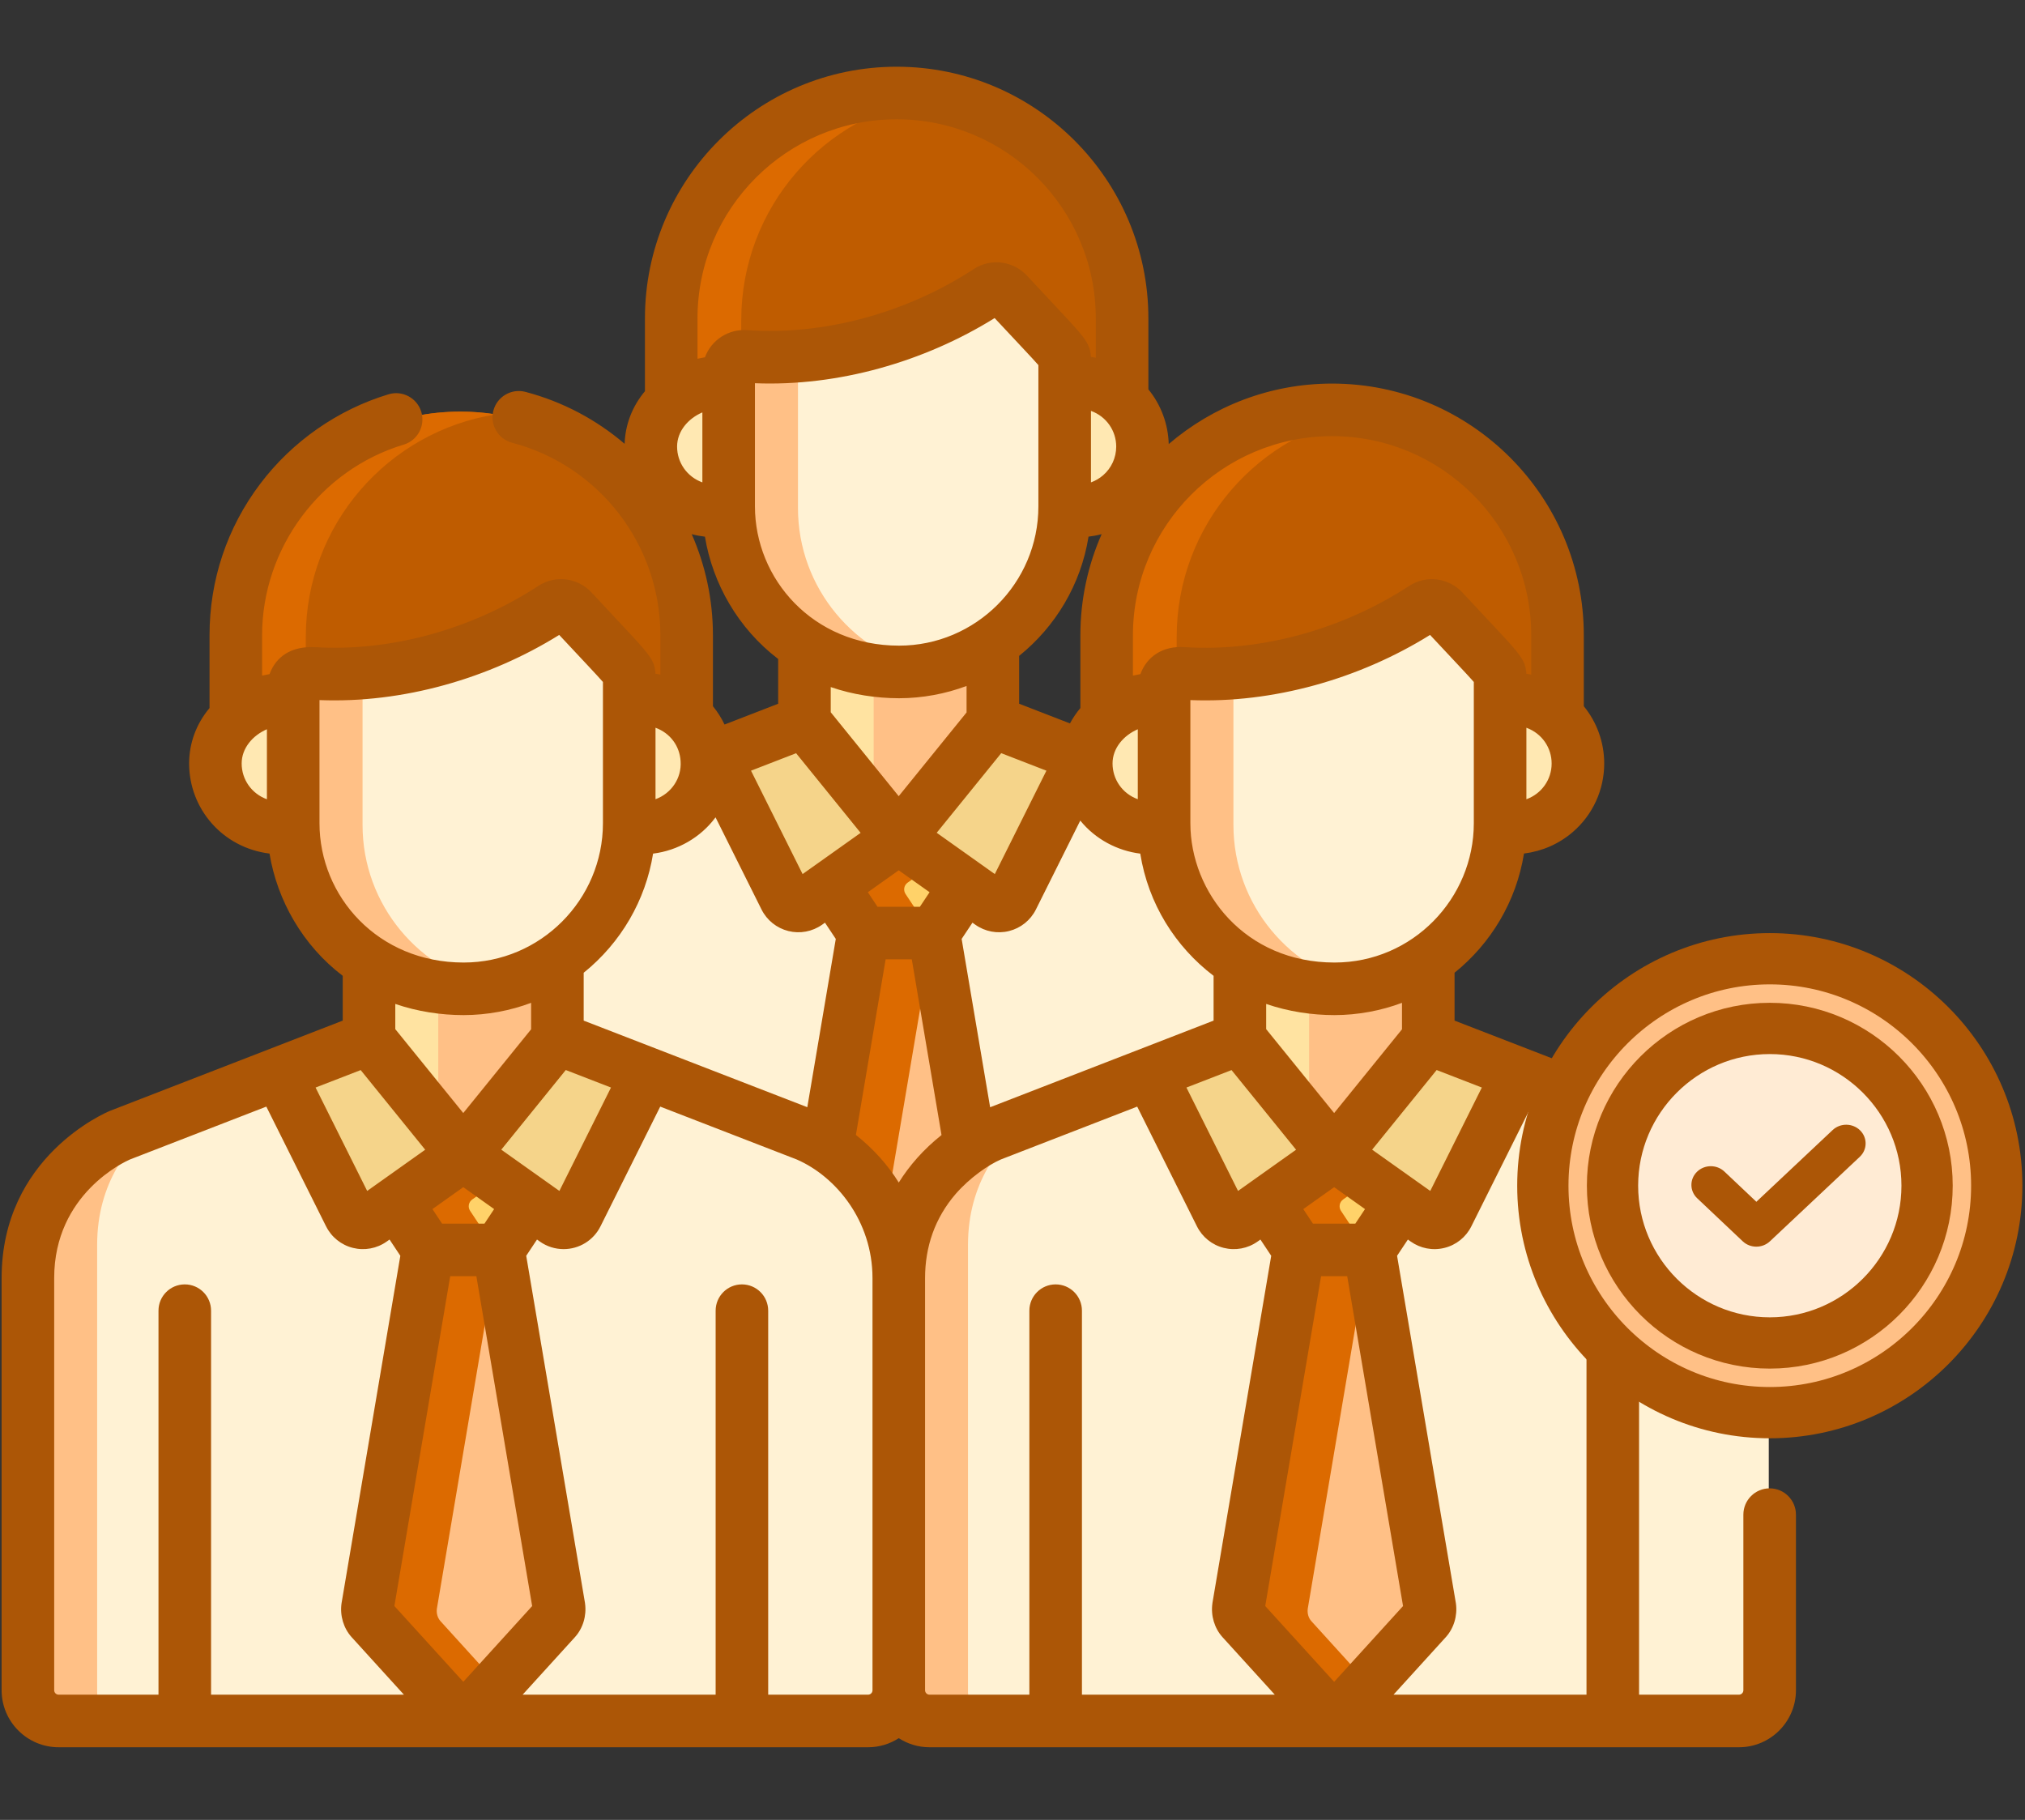 <svg width="79" height="71" viewBox="0 0 79 71" fill="none" xmlns="http://www.w3.org/2000/svg">
<rect x="0" y="0" width="79" height="71" fill="#333333" stroke="none"/>
<g clip-path="url(#clip0_177_1361)">
<path d="M34.947 3.697C30.09 3.697 26.152 7.634 26.152 12.492V16.047C26.74 15.503 27.576 15.207 28.393 15.316V14.877C28.393 14.529 28.69 14.254 29.035 14.28C32.435 14.524 35.896 13.444 38.512 11.735C38.756 11.575 39.08 11.615 39.278 11.828C41.515 14.232 41.502 14.139 41.502 14.453V15.314C42.396 15.18 43.19 15.456 43.742 15.969V12.492C43.742 7.634 39.804 3.697 34.947 3.697Z" fill="#BF5C00"/>
<path d="M28.918 12.492C28.918 8.105 32.129 4.469 36.33 3.806C35.879 3.735 35.417 3.697 34.947 3.697C30.089 3.697 26.152 7.634 26.152 12.492V16.047C26.74 15.503 27.576 15.207 28.392 15.316V14.877C28.392 14.569 28.625 14.319 28.917 14.284V12.492H28.918Z" fill="#DC6A00"/>
<path d="M41.49 14.995V19.832C41.49 19.884 41.487 19.936 41.486 19.988C43.197 20.247 44.538 19.011 44.538 17.492C44.538 15.97 43.196 14.739 41.49 14.995Z" fill="#F0A479"/>
<path d="M43.745 15.659C43.191 15.14 42.392 14.86 41.49 14.995V19.832C41.49 19.884 41.487 19.936 41.486 19.988C42.39 20.125 43.191 19.844 43.745 19.324L43.745 15.659Z" fill="#FFE8B2"/>
<path d="M28.412 19.837V14.99C26.918 14.791 25.356 15.937 25.356 17.491C25.356 19.012 26.697 20.254 28.416 19.994C28.415 19.942 28.412 19.89 28.412 19.837Z" fill="#F0A479"/>
<path d="M28.412 19.085C28.054 18.647 27.845 18.091 27.845 17.491C27.845 16.912 28.062 16.389 28.412 15.971V14.99C26.918 14.791 25.356 15.937 25.356 17.491C25.356 19.012 26.697 20.254 28.416 19.994C28.415 19.942 28.412 19.89 28.412 19.837V19.085H28.412Z" fill="#FFE8B2"/>
<path d="M35.04 25.974C33.619 25.974 32.371 25.584 31.35 24.932V28.535L35.025 33.071L38.7 28.535V24.834C37.658 25.553 36.398 25.974 35.04 25.974Z" fill="#FFC086"/>
<path d="M34.084 25.913C33.055 25.779 32.135 25.434 31.35 24.932V28.535L34.084 31.91V25.913Z" fill="#FFE3A1"/>
<path d="M48.421 31.991L38.7 28.226L35.025 32.762L31.35 28.226L21.638 31.991C21.638 31.991 18.043 33.469 18.043 37.568C18.043 41.277 18.043 50.653 18.043 53.649C18.043 54.311 18.579 54.847 19.241 54.847C19.745 54.847 50.307 54.847 50.819 54.847C51.48 54.847 52.017 54.311 52.017 53.649C52.017 50.653 52.017 41.277 52.017 37.568C52.017 33.469 48.421 31.991 48.421 31.991Z" fill="#FFF2D4"/>
<path d="M20.777 53.649C20.777 50.653 20.777 39.91 20.777 36.201C20.777 33.771 22.041 32.262 23.07 31.436L21.638 31.991C21.638 31.991 18.043 33.469 18.043 37.568C18.043 41.277 18.043 50.653 18.043 53.649C18.043 54.311 18.579 54.847 19.241 54.847C19.329 54.847 20.351 54.847 21.975 54.847C21.314 54.848 20.777 54.311 20.777 53.649Z" fill="#F5D48A"/>
<path d="M39.278 11.519C39.08 11.305 38.756 11.266 38.512 11.425C35.896 13.134 32.435 14.215 29.035 13.971C28.69 13.945 28.393 14.22 28.393 14.568V19.822C28.393 23.199 31.038 26.283 35.041 26.283C38.603 26.283 41.502 23.385 41.502 19.822V14.144C41.502 13.83 41.515 13.923 39.278 11.519Z" fill="#FFF2D4"/>
<path d="M31.131 19.823V13.959C30.435 14.015 29.734 14.021 29.035 13.971C28.69 13.945 28.393 14.22 28.393 14.569V19.822C28.393 23.199 31.038 26.283 35.041 26.283C35.477 26.283 35.904 26.239 36.317 26.156C33.363 25.562 31.131 22.948 31.131 19.823Z" fill="#FFC086"/>
<path d="M39.462 35.093L42.21 29.586L38.7 28.227L35.025 32.763L38.608 35.307C38.898 35.513 39.303 35.412 39.462 35.093Z" fill="#F5D48A"/>
<path d="M30.593 35.093L27.845 29.586L31.355 28.227L35.03 32.763L31.447 35.307C31.157 35.513 30.752 35.412 30.593 35.093Z" fill="#F5D48A"/>
<path d="M38.762 50.398L36.403 36.441H35.029H35.025H33.651L31.292 50.398C31.267 50.578 31.32 50.761 31.433 50.885L34.689 54.473C34.87 54.673 35.184 54.673 35.365 54.473L38.622 50.885C38.734 50.761 38.787 50.578 38.762 50.398Z" fill="#FFC086"/>
<path d="M34.172 50.884C34.059 50.761 34.006 50.578 34.031 50.398L36.39 36.44H35.029H35.025H33.651L31.292 50.398C31.267 50.578 31.32 50.761 31.433 50.884L34.689 54.472C34.87 54.672 35.184 54.672 35.365 54.472L36.397 53.336L34.172 50.884Z" fill="#DC6A00"/>
<path d="M35.029 32.765V32.762L35.027 32.764L35.025 32.762V32.765L32.419 34.616L33.651 36.47H35.025H35.029H36.404L37.635 34.616L35.029 32.765Z" fill="#FFD269"/>
<path d="M36.394 33.735L35.029 32.765V32.762L35.027 32.764L35.025 32.762V32.765L32.419 34.616L33.651 36.47H35.025H35.029H36.385L35.328 34.879C35.231 34.732 35.267 34.535 35.41 34.434L36.394 33.735Z" fill="#DC6A00"/>
<path d="M51.934 16.059C47.077 16.059 43.139 19.996 43.139 24.853V28.409C43.727 27.864 44.563 27.568 45.379 27.677V27.239C45.379 26.891 45.677 26.616 46.022 26.642C49.422 26.886 52.882 25.806 55.499 24.096C55.743 23.937 56.067 23.977 56.265 24.19C58.502 26.594 58.489 26.501 58.489 26.815V27.676C59.383 27.541 60.177 27.818 60.728 28.331V24.853C60.728 19.996 56.791 16.059 51.934 16.059Z" fill="#BF5C00"/>
<path d="M45.905 24.853C45.905 20.467 49.117 16.831 53.317 16.168C52.866 16.096 52.405 16.059 51.934 16.059C47.077 16.059 43.139 19.996 43.139 24.853V28.409C43.727 27.864 44.563 27.568 45.379 27.677V27.239C45.379 26.931 45.612 26.681 45.905 26.645V24.853H45.905V24.853Z" fill="#DC6A00"/>
<path d="M58.477 27.357V32.194C58.477 32.246 58.474 32.298 58.473 32.35C60.185 32.609 61.525 31.372 61.525 29.854C61.525 28.332 60.184 27.101 58.477 27.357Z" fill="#F0A479"/>
<path d="M60.733 28.021C60.179 27.503 59.379 27.222 58.477 27.358V32.194C58.477 32.246 58.474 32.298 58.473 32.35C59.378 32.487 60.179 32.206 60.733 31.687L60.733 28.021Z" fill="#FFE8B2"/>
<path d="M45.399 32.2V27.353C43.905 27.154 42.343 28.3 42.343 29.854C42.343 31.375 43.684 32.617 45.403 32.357C45.401 32.304 45.399 32.252 45.399 32.2Z" fill="#F0A479"/>
<path d="M45.399 31.448C45.041 31.009 44.832 30.454 44.832 29.854C44.832 29.274 45.049 28.751 45.399 28.334V27.353C43.905 27.153 42.343 28.3 42.343 29.854C42.343 31.375 43.684 32.616 45.403 32.356C45.401 32.304 45.399 32.252 45.399 32.2V31.448H45.399Z" fill="#FFE8B2"/>
<path d="M52.028 38.337C50.607 38.337 49.358 37.947 48.337 37.294V40.897L52.012 45.433L55.687 40.897V37.197C54.645 37.915 53.385 38.337 52.028 38.337Z" fill="#FFC086"/>
<path d="M51.071 38.275C50.042 38.142 49.122 37.796 48.337 37.294V40.898L51.071 44.273V38.275Z" fill="#FFE3A1"/>
<path d="M65.409 44.353L55.687 40.588L52.012 45.124L48.337 40.588L38.626 44.353C38.626 44.353 35.03 45.832 35.03 49.931C35.03 53.64 35.03 63.015 35.03 66.011C35.03 66.673 35.566 67.21 36.228 67.21C36.732 67.21 67.294 67.21 67.806 67.21C68.468 67.21 69.004 66.673 69.004 66.011C69.004 63.015 69.004 53.64 69.004 49.931C69.004 45.832 65.409 44.353 65.409 44.353Z" fill="#FFF2D4"/>
<path d="M37.764 66.011C37.764 63.015 37.764 52.273 37.764 48.563C37.764 46.133 39.029 44.624 40.058 43.798L38.626 44.354C38.626 44.354 35.03 45.832 35.03 49.931C35.03 53.64 35.03 63.015 35.03 66.011C35.03 66.673 35.566 67.21 36.228 67.21C36.317 67.21 37.338 67.21 38.962 67.21C38.301 67.21 37.764 66.673 37.764 66.011Z" fill="#FFC086"/>
<path d="M56.266 23.881C56.067 23.668 55.744 23.628 55.499 23.788C52.883 25.497 49.422 26.577 46.022 26.333C45.677 26.307 45.38 26.582 45.38 26.93V32.184C45.38 35.561 48.026 38.645 52.028 38.645C55.591 38.645 58.489 35.747 58.489 32.184V26.506C58.489 26.192 58.502 26.285 56.266 23.881Z" fill="#FFF2D4"/>
<path d="M48.119 32.185V26.321C47.423 26.377 46.721 26.384 46.022 26.333C45.677 26.307 45.38 26.582 45.38 26.931V32.185C45.38 35.561 48.026 38.646 52.028 38.646C52.465 38.646 52.891 38.602 53.304 38.519C50.35 37.925 48.119 35.311 48.119 32.185Z" fill="#FFC086"/>
<path d="M56.449 47.455L59.197 41.948L55.687 40.588L52.012 45.124L55.595 47.669C55.885 47.875 56.29 47.774 56.449 47.455Z" fill="#F5D48A"/>
<path d="M47.58 47.455L44.831 41.948L48.342 40.588L52.017 45.124L48.434 47.669C48.144 47.875 47.739 47.774 47.58 47.455Z" fill="#F5D48A"/>
<path d="M55.749 62.76L53.391 48.803H52.017H52.012H50.638L48.279 62.76C48.255 62.94 48.307 63.123 48.42 63.247L51.676 66.835C51.858 67.035 52.171 67.035 52.353 66.835L55.609 63.247C55.721 63.123 55.774 62.94 55.749 62.76Z" fill="#FFC086"/>
<path d="M51.159 63.247C51.046 63.123 50.994 62.94 51.019 62.76L53.377 48.803H52.017H52.012H50.638L48.279 62.76C48.255 62.94 48.307 63.123 48.42 63.247L51.676 66.835C51.858 67.035 52.171 67.035 52.353 66.835L53.384 65.698L51.159 63.247Z" fill="#DC6A00"/>
<path d="M52.017 45.128V45.124L52.014 45.126L52.012 45.124V45.128L49.406 46.978L50.638 48.832H52.012H52.017H53.391L54.623 46.978L52.017 45.128Z" fill="#FFD269"/>
<path d="M53.382 46.097L52.017 45.128V45.124L52.014 45.126L52.012 45.124V45.128L49.406 46.978L50.638 48.832H52.012H52.017H53.373L52.315 47.241C52.218 47.094 52.255 46.898 52.398 46.796L53.382 46.097Z" fill="#DC6A00"/>
<path d="M17.96 16.059C13.102 16.059 9.165 19.996 9.165 24.853V28.409C9.753 27.864 10.589 27.568 11.405 27.677V27.239C11.405 26.891 11.703 26.616 12.048 26.642C15.448 26.886 18.908 25.806 21.525 24.096C21.769 23.937 22.093 23.977 22.291 24.19C24.528 26.594 24.514 26.501 24.514 26.815V27.676C25.409 27.541 26.203 27.818 26.754 28.331V24.853C26.754 19.996 22.817 16.059 17.96 16.059Z" fill="#BF5C00"/>
<path d="M11.93 24.853C11.93 20.467 15.142 16.831 19.342 16.168C18.892 16.096 18.43 16.059 17.959 16.059C13.102 16.059 9.165 19.996 9.165 24.853V28.409C9.752 27.864 10.589 27.568 11.405 27.677V27.239C11.405 26.931 11.638 26.681 11.93 26.645L11.93 24.853Z" fill="#DC6A00"/>
<path d="M24.503 27.357V32.194C24.503 32.246 24.5 32.298 24.498 32.35C26.21 32.609 27.55 31.372 27.55 29.854C27.55 28.332 26.209 27.101 24.503 27.357Z" fill="#F0A479"/>
<path d="M26.758 28.021C26.204 27.503 25.404 27.222 24.503 27.358V32.194C24.503 32.246 24.5 32.298 24.498 32.35C25.403 32.487 26.204 32.206 26.758 31.687L26.758 28.021Z" fill="#FFE8B2"/>
<path d="M11.424 32.2V27.353C9.931 27.154 8.369 28.3 8.369 29.854C8.369 31.375 9.71 32.617 11.428 32.357C11.427 32.304 11.424 32.252 11.424 32.2Z" fill="#F0A479"/>
<path d="M11.424 31.448C11.066 31.009 10.857 30.454 10.857 29.854C10.857 29.274 11.074 28.751 11.424 28.334V27.353C9.931 27.153 8.369 28.3 8.369 29.854C8.369 31.375 9.71 32.616 11.428 32.356C11.427 32.304 11.424 32.252 11.424 32.2L11.424 31.448Z" fill="#FFE8B2"/>
<path d="M18.053 38.337C16.632 38.337 15.384 37.947 14.362 37.294V40.897L18.037 45.433L21.712 40.897V37.197C20.671 37.915 19.411 38.337 18.053 38.337Z" fill="#FFC086"/>
<path d="M17.097 38.275C16.068 38.142 15.148 37.796 14.363 37.294V40.898L17.097 44.273V38.275Z" fill="#FFE3A1"/>
<path d="M31.434 44.353L21.712 40.588L18.037 45.124L14.362 40.588L4.651 44.353C4.651 44.353 1.055 45.832 1.055 49.931C1.055 53.64 1.055 63.015 1.055 66.011C1.055 66.673 1.592 67.21 2.253 67.21C2.758 67.21 33.319 67.21 33.831 67.21C34.493 67.21 35.03 66.673 35.03 66.011C35.03 63.015 35.03 53.64 35.03 49.931C35.03 45.832 31.434 44.353 31.434 44.353Z" fill="#FFF2D4"/>
<path d="M3.79 66.011C3.79 63.015 3.79 52.273 3.79 48.563C3.79 46.133 5.054 44.624 6.083 43.798L4.651 44.354C4.651 44.354 1.055 45.832 1.055 49.931C1.055 53.64 1.055 63.015 1.055 66.011C1.055 66.673 1.592 67.21 2.253 67.21C2.342 67.21 3.364 67.21 4.988 67.21C4.326 67.21 3.79 66.673 3.79 66.011Z" fill="#FFC086"/>
<path d="M22.291 23.881C22.092 23.668 21.769 23.628 21.525 23.788C18.908 25.497 15.448 26.577 12.048 26.333C11.703 26.307 11.405 26.582 11.405 26.93V32.184C11.405 35.561 14.051 38.645 18.053 38.645C21.616 38.645 24.514 35.747 24.514 32.184V26.506C24.514 26.192 24.528 26.285 22.291 23.881Z" fill="#FFF2D4"/>
<path d="M14.144 32.185V26.321C13.448 26.377 12.746 26.384 12.048 26.333C11.703 26.307 11.405 26.582 11.405 26.931V32.185C11.405 35.561 14.051 38.646 18.053 38.646C18.49 38.646 18.917 38.602 19.329 38.519C16.376 37.925 14.144 35.311 14.144 32.185Z" fill="#FFC086"/>
<path d="M22.475 47.455L25.223 41.948L21.712 40.588L18.038 45.124L21.621 47.669C21.911 47.875 22.316 47.774 22.475 47.455Z" fill="#F5D48A"/>
<path d="M13.605 47.455L10.857 41.948L14.368 40.588L18.043 45.124L14.46 47.669C14.17 47.875 13.764 47.774 13.605 47.455Z" fill="#F5D48A"/>
<path d="M21.775 62.76L19.416 48.803H18.042H18.038H16.664L14.305 62.76C14.281 62.94 14.333 63.123 14.446 63.247L17.702 66.835C17.883 67.035 18.197 67.035 18.379 66.835L21.635 63.247C21.747 63.123 21.8 62.94 21.775 62.76Z" fill="#FFC086"/>
<path d="M17.184 63.247C17.072 63.123 17.019 62.94 17.044 62.76L19.402 48.803H18.042H18.038H16.663L14.305 62.76C14.28 62.94 14.333 63.123 14.445 63.247L17.701 66.835C17.883 67.035 18.197 67.035 18.378 66.835L19.409 65.698L17.184 63.247Z" fill="#DC6A00"/>
<path d="M18.042 45.128V45.124L18.04 45.126L18.038 45.124V45.128L15.432 46.978L16.663 48.832H18.038H18.042H19.416L20.648 46.978L18.042 45.128Z" fill="#FFD269"/>
<path d="M19.407 46.097L18.042 45.128V45.124L18.04 45.126L18.038 45.124V45.128L15.432 46.978L16.663 48.832H18.038H18.042H19.398L18.341 47.241C18.243 47.094 18.28 46.898 18.423 46.796L19.407 46.097Z" fill="#DC6A00"/>
<path d="M69.038 55.332C69.604 55.332 70.063 54.873 70.063 54.306V49.863C70.063 45.131 66.005 43.408 65.832 43.337C65.826 43.334 65.819 43.332 65.813 43.329L56.746 39.818V37.95C58.161 36.811 59.155 35.17 59.454 33.3C60.16 33.211 60.814 32.929 61.358 32.461C62.137 31.791 62.584 30.816 62.584 29.786C62.584 28.964 62.299 28.177 61.788 27.552V24.785C61.788 19.37 57.383 14.965 51.968 14.965C49.537 14.965 47.311 15.855 45.595 17.324C45.572 16.538 45.291 15.789 44.801 15.19V12.423C44.801 7.008 40.396 2.603 34.981 2.603C29.566 2.603 25.161 7.008 25.161 12.423V15.262C24.668 15.851 24.392 16.561 24.368 17.315C23.273 16.379 21.962 15.674 20.501 15.289C19.952 15.145 19.392 15.472 19.248 16.02C19.103 16.567 19.43 17.128 19.978 17.273C23.384 18.169 25.763 21.259 25.763 24.785V26.319C25.719 26.31 25.577 26.285 25.571 26.284C25.557 25.995 25.484 25.818 25.326 25.591C25.064 25.214 24.592 24.744 23.076 23.114C22.536 22.534 21.662 22.427 20.998 22.861C18.401 24.558 15.246 25.422 12.319 25.25C11.365 25.194 10.769 25.613 10.515 26.3C10.492 26.304 10.239 26.355 10.225 26.358V24.785C10.225 21.385 12.497 18.326 15.75 17.346C16.292 17.183 16.599 16.611 16.436 16.069C16.273 15.527 15.7 15.219 15.158 15.383C13.18 15.979 11.402 17.219 10.151 18.876C8.857 20.589 8.174 22.633 8.174 24.785V27.624C7.657 28.242 7.378 28.992 7.378 29.786C7.378 31.541 8.671 33.072 10.514 33.301C10.816 35.127 11.807 36.88 13.371 38.071V39.818L4.315 43.329C4.308 43.332 4.302 43.334 4.295 43.337C4.122 43.408 0.063 45.131 0.063 49.862V65.943C0.063 67.169 1.061 68.167 2.287 68.167H33.865C34.306 68.167 34.717 68.036 35.063 67.813C35.41 68.036 35.82 68.167 36.262 68.167H67.84C69.066 68.167 70.064 67.169 70.064 65.943V59.092C70.064 58.526 69.605 58.066 69.038 58.066C68.472 58.066 68.013 58.526 68.013 59.092V65.943C68.013 66.038 67.936 66.116 67.84 66.116H63.944V51.135C63.944 50.568 63.485 50.109 62.918 50.109C62.352 50.109 61.893 50.568 61.893 51.135V66.116H54.364L56.402 63.874C56.717 63.528 56.865 63.036 56.799 62.559C56.797 62.548 56.796 62.538 56.794 62.528L54.503 48.993L54.925 48.359L55.035 48.437C55.41 48.704 55.89 48.801 56.353 48.685C56.809 48.572 57.191 48.265 57.4 47.845V47.845L59.731 43.173L65.056 45.235C65.266 45.327 68.012 46.586 68.012 49.862V54.306C68.012 54.873 68.471 55.332 69.038 55.332ZM48.299 46.463L46.286 42.429L48.045 41.748L50.563 44.855C49.462 45.637 48.356 46.423 48.299 46.463ZM23.836 42.429L21.823 46.463L21.277 46.075C21.277 46.075 21.276 46.075 21.276 46.074L19.556 44.853L22.072 41.746L23.836 42.429ZM14.324 46.463L12.311 42.429L14.071 41.748L16.588 44.855L14.872 46.074C14.871 46.075 14.87 46.075 14.869 46.076L14.324 46.463ZM26.552 29.696C26.598 30.358 26.192 30.956 25.573 31.18V28.392C26.147 28.601 26.516 29.102 26.552 29.696ZM38.803 12.409C39.728 13.401 40.278 13.977 40.51 14.244C40.51 16.797 40.51 17.783 40.51 19.754C40.51 22.756 38.061 25.189 35.074 25.189C31.704 25.189 29.452 22.578 29.452 19.754V14.951C32.689 15.081 36.053 14.121 38.803 12.409ZM43.546 17.423C43.546 17.855 43.359 18.264 43.033 18.544C42.893 18.664 42.734 18.757 42.561 18.82V16.03C43.174 16.253 43.546 16.816 43.546 17.423ZM47.345 38.071V39.818L38.627 43.198L37.516 36.631L37.938 35.997L38.047 36.075C38.431 36.347 38.912 36.437 39.366 36.323C39.822 36.209 40.203 35.903 40.413 35.483V35.483L42.144 32.014C42.738 32.747 43.598 33.193 44.484 33.303C44.797 35.264 45.856 36.937 47.345 38.071ZM35.063 46.136C34.639 45.452 34.073 44.819 33.391 44.278L34.551 37.427H35.571L36.731 44.282C36.031 44.838 35.473 45.477 35.063 46.136ZM22.771 37.951C24.224 36.78 25.187 35.125 25.478 33.303C26.445 33.182 27.333 32.672 27.915 31.888L29.709 35.483C29.709 35.483 29.709 35.483 29.709 35.483C29.919 35.903 30.3 36.209 30.756 36.323C31.206 36.436 31.687 36.349 32.075 36.075L32.184 35.997L32.606 36.631L31.495 43.196L22.771 39.818V37.951ZM35.074 27.241C35.074 27.241 35.074 27.241 35.074 27.241H35.074C35.976 27.241 36.891 27.07 37.708 26.762V27.795L35.061 31.062L32.409 27.788V26.805C33.267 27.102 34.195 27.24 35.074 27.241ZM44.388 31.18C43.785 30.963 43.403 30.406 43.403 29.785C43.403 29.182 43.84 28.687 44.388 28.451V31.18ZM38.81 34.101L38.264 33.713C38.264 33.713 38.263 33.712 38.263 33.712L36.543 32.49L37.421 31.407L39.06 29.384L40.823 30.067L38.81 34.101ZM35.887 35.377H34.234L33.857 34.809L35.061 33.954L36.265 34.809L35.887 35.377ZM31.311 34.101L29.299 30.067L31.058 29.386L33.575 32.493L31.859 33.712C31.858 33.713 31.857 33.713 31.856 33.714L31.311 34.101ZM42.148 24.785V27.624C41.99 27.812 41.854 28.013 41.742 28.223L39.759 27.455V25.588C41.174 24.449 42.168 22.808 42.466 20.937C42.64 20.916 42.812 20.884 42.978 20.839C42.446 22.047 42.148 23.382 42.148 24.785ZM27.401 16.089V18.82C26.799 18.601 26.415 18.045 26.415 17.423C26.415 16.823 26.849 16.326 27.401 16.089ZM27.501 20.938C27.802 22.765 28.794 24.517 30.358 25.709V27.456L28.266 28.267C28.145 28.012 27.993 27.772 27.813 27.552V24.785C27.813 23.394 27.52 22.056 26.986 20.84C27.153 20.886 27.326 20.917 27.501 20.938ZM17.564 49.789H18.584L20.761 62.658L18.074 65.614L15.386 62.658L17.564 49.789ZM18.9 47.739H17.247L16.87 47.171L18.074 46.316L19.277 47.171L18.9 47.739ZM54.695 39.124V40.157L52.048 43.424L49.396 40.151V39.167C50.258 39.465 51.187 39.603 52.061 39.603C52.061 39.603 52.061 39.603 52.061 39.603H52.061C52.965 39.603 53.88 39.431 54.695 39.124ZM52.061 37.552C48.576 37.552 46.439 34.822 46.439 32.116V27.313C49.654 27.442 53.022 26.495 55.79 24.771C56.715 25.763 57.265 26.339 57.497 26.606C57.497 29.159 57.497 30.145 57.497 32.116C57.497 35.044 55.119 37.552 52.061 37.552ZM59.548 31.182V28.392C60.168 28.618 60.533 29.185 60.533 29.786C60.533 30.409 60.148 30.964 59.548 31.182ZM51.968 17.016C56.252 17.016 59.737 20.501 59.737 24.785V26.319C59.69 26.309 59.562 26.287 59.545 26.284C59.531 25.995 59.457 25.817 59.3 25.591C59.03 25.204 58.564 24.742 57.05 23.114C56.521 22.547 55.649 22.419 54.972 22.861C52.446 24.512 49.253 25.444 46.216 25.247C45.363 25.191 44.745 25.608 44.489 26.3C44.466 26.304 44.213 26.355 44.198 26.358V24.785C44.199 20.501 47.684 17.016 51.968 17.016ZM27.211 12.423C27.211 8.139 30.697 4.654 34.98 4.654C39.264 4.654 42.749 8.139 42.749 12.423V13.957C42.703 13.947 42.575 13.925 42.557 13.922C42.542 13.608 42.452 13.415 42.267 13.165C41.993 12.794 41.486 12.283 40.062 10.752C39.525 10.175 38.651 10.063 37.985 10.499C35.317 12.242 32.08 13.09 29.146 12.88C28.428 12.826 27.752 13.26 27.502 13.938C27.479 13.942 27.226 13.993 27.211 13.996V12.423ZM9.428 29.786C9.428 29.182 9.866 28.687 10.413 28.451V31.182C9.812 30.964 9.428 30.408 9.428 29.786ZM12.464 32.116V27.313C15.719 27.443 19.085 26.471 21.816 24.771C22.732 25.754 23.29 26.339 23.522 26.606C23.522 29.159 23.522 30.145 23.522 32.116C23.522 35.099 21.091 37.552 18.087 37.552C14.742 37.552 12.464 34.97 12.464 32.116ZM18.086 39.603C18.086 39.603 18.087 39.603 18.087 39.603C19.004 39.603 19.917 39.427 20.72 39.124V40.157L18.073 43.424L15.421 40.151V39.167C16.28 39.464 17.208 39.603 18.086 39.603ZM2.114 65.943V49.862C2.114 46.569 4.889 45.314 5.069 45.236L10.39 43.173L12.721 47.845C12.721 47.845 12.721 47.845 12.722 47.845C12.931 48.265 13.313 48.572 13.768 48.685C14.218 48.798 14.7 48.712 15.087 48.437L15.197 48.359L15.618 48.993L13.328 62.528C13.326 62.538 13.324 62.548 13.323 62.559C13.257 63.036 13.405 63.528 13.72 63.874L15.758 66.116H8.234V51.135C8.234 50.568 7.775 50.109 7.209 50.109C6.642 50.109 6.183 50.568 6.183 51.135V66.116H2.287C2.192 66.116 2.114 66.038 2.114 65.943ZM33.865 66.116H29.969V51.135C29.969 50.568 29.51 50.109 28.944 50.109C28.378 50.109 27.919 50.568 27.919 51.135V66.116H20.389L22.427 63.874C22.742 63.528 22.89 63.036 22.824 62.559C22.823 62.548 22.821 62.538 22.82 62.528L20.529 48.993L20.95 48.359L21.06 48.437C21.334 48.632 21.659 48.733 21.989 48.733C22.59 48.733 23.15 48.397 23.426 47.845V47.845L25.757 43.173L31.081 45.235C32.633 45.91 34.038 47.652 34.038 49.862V65.943C34.038 66.038 33.961 66.116 33.865 66.116ZM42.209 66.116V51.135C42.209 50.568 41.75 50.109 41.183 50.109C40.617 50.109 40.158 50.568 40.158 51.135V66.116H36.262C36.166 66.116 36.089 66.038 36.089 65.943V49.862C36.089 48.644 36.471 47.521 37.285 46.578C37.828 45.955 38.548 45.451 39.044 45.236L40.454 44.689L44.365 43.173L46.696 47.845C46.696 47.845 46.696 47.845 46.696 47.845C46.906 48.265 47.288 48.572 47.743 48.685C48.193 48.798 48.675 48.712 49.062 48.437L49.172 48.359L49.593 48.993L47.302 62.528C47.301 62.538 47.299 62.548 47.298 62.559C47.232 63.036 47.38 63.528 47.695 63.874L49.733 66.116H42.209H42.209ZM52.048 65.615L49.36 62.658L51.538 49.79H52.558L54.736 62.658L52.048 65.615ZM52.874 47.739H51.221L50.844 47.171L52.048 46.316L53.252 47.171L52.874 47.739ZM55.798 46.463C55.797 46.463 53.562 44.875 53.53 44.853C54.495 43.662 54.042 44.221 56.047 41.746L57.81 42.429L55.798 46.463Z" fill="#AC5606"/>
</g>
<path d="M69.044 55.113C64.162 55.113 60.19 51.14 60.19 46.259C60.19 41.377 64.162 37.404 69.044 37.404C73.925 37.404 77.898 41.377 77.898 46.259C77.898 51.14 73.925 55.113 69.044 55.113Z" fill="#FFC086" stroke="#AC5606" stroke-width="2"/>
<path d="M62.908 46.258C62.908 42.876 65.661 40.123 69.044 40.123C72.426 40.123 75.18 42.876 75.18 46.258C75.18 49.641 72.426 52.394 69.044 52.394C65.661 52.394 62.908 49.641 62.908 46.258Z" fill="#FFEBD4" stroke="#AC5606" stroke-width="2"/>
<path d="M67.988 48.428C68.136 48.568 68.327 48.637 68.518 48.637C68.709 48.637 68.9 48.568 69.047 48.43L72.553 45.133C72.853 44.852 72.859 44.389 72.567 44.1C72.275 43.812 71.796 43.806 71.496 44.087L68.52 46.886L67.273 45.707C66.974 45.425 66.495 45.429 66.202 45.717C65.91 46.005 65.914 46.468 66.213 46.75L67.988 48.428Z" fill="#AC5606"/>
<defs>
<clipPath id="clip0_177_1361">
<rect width="70" height="70" fill="white" transform="translate(0.063 0.385)"/>
</clipPath>
</defs>
</svg>

